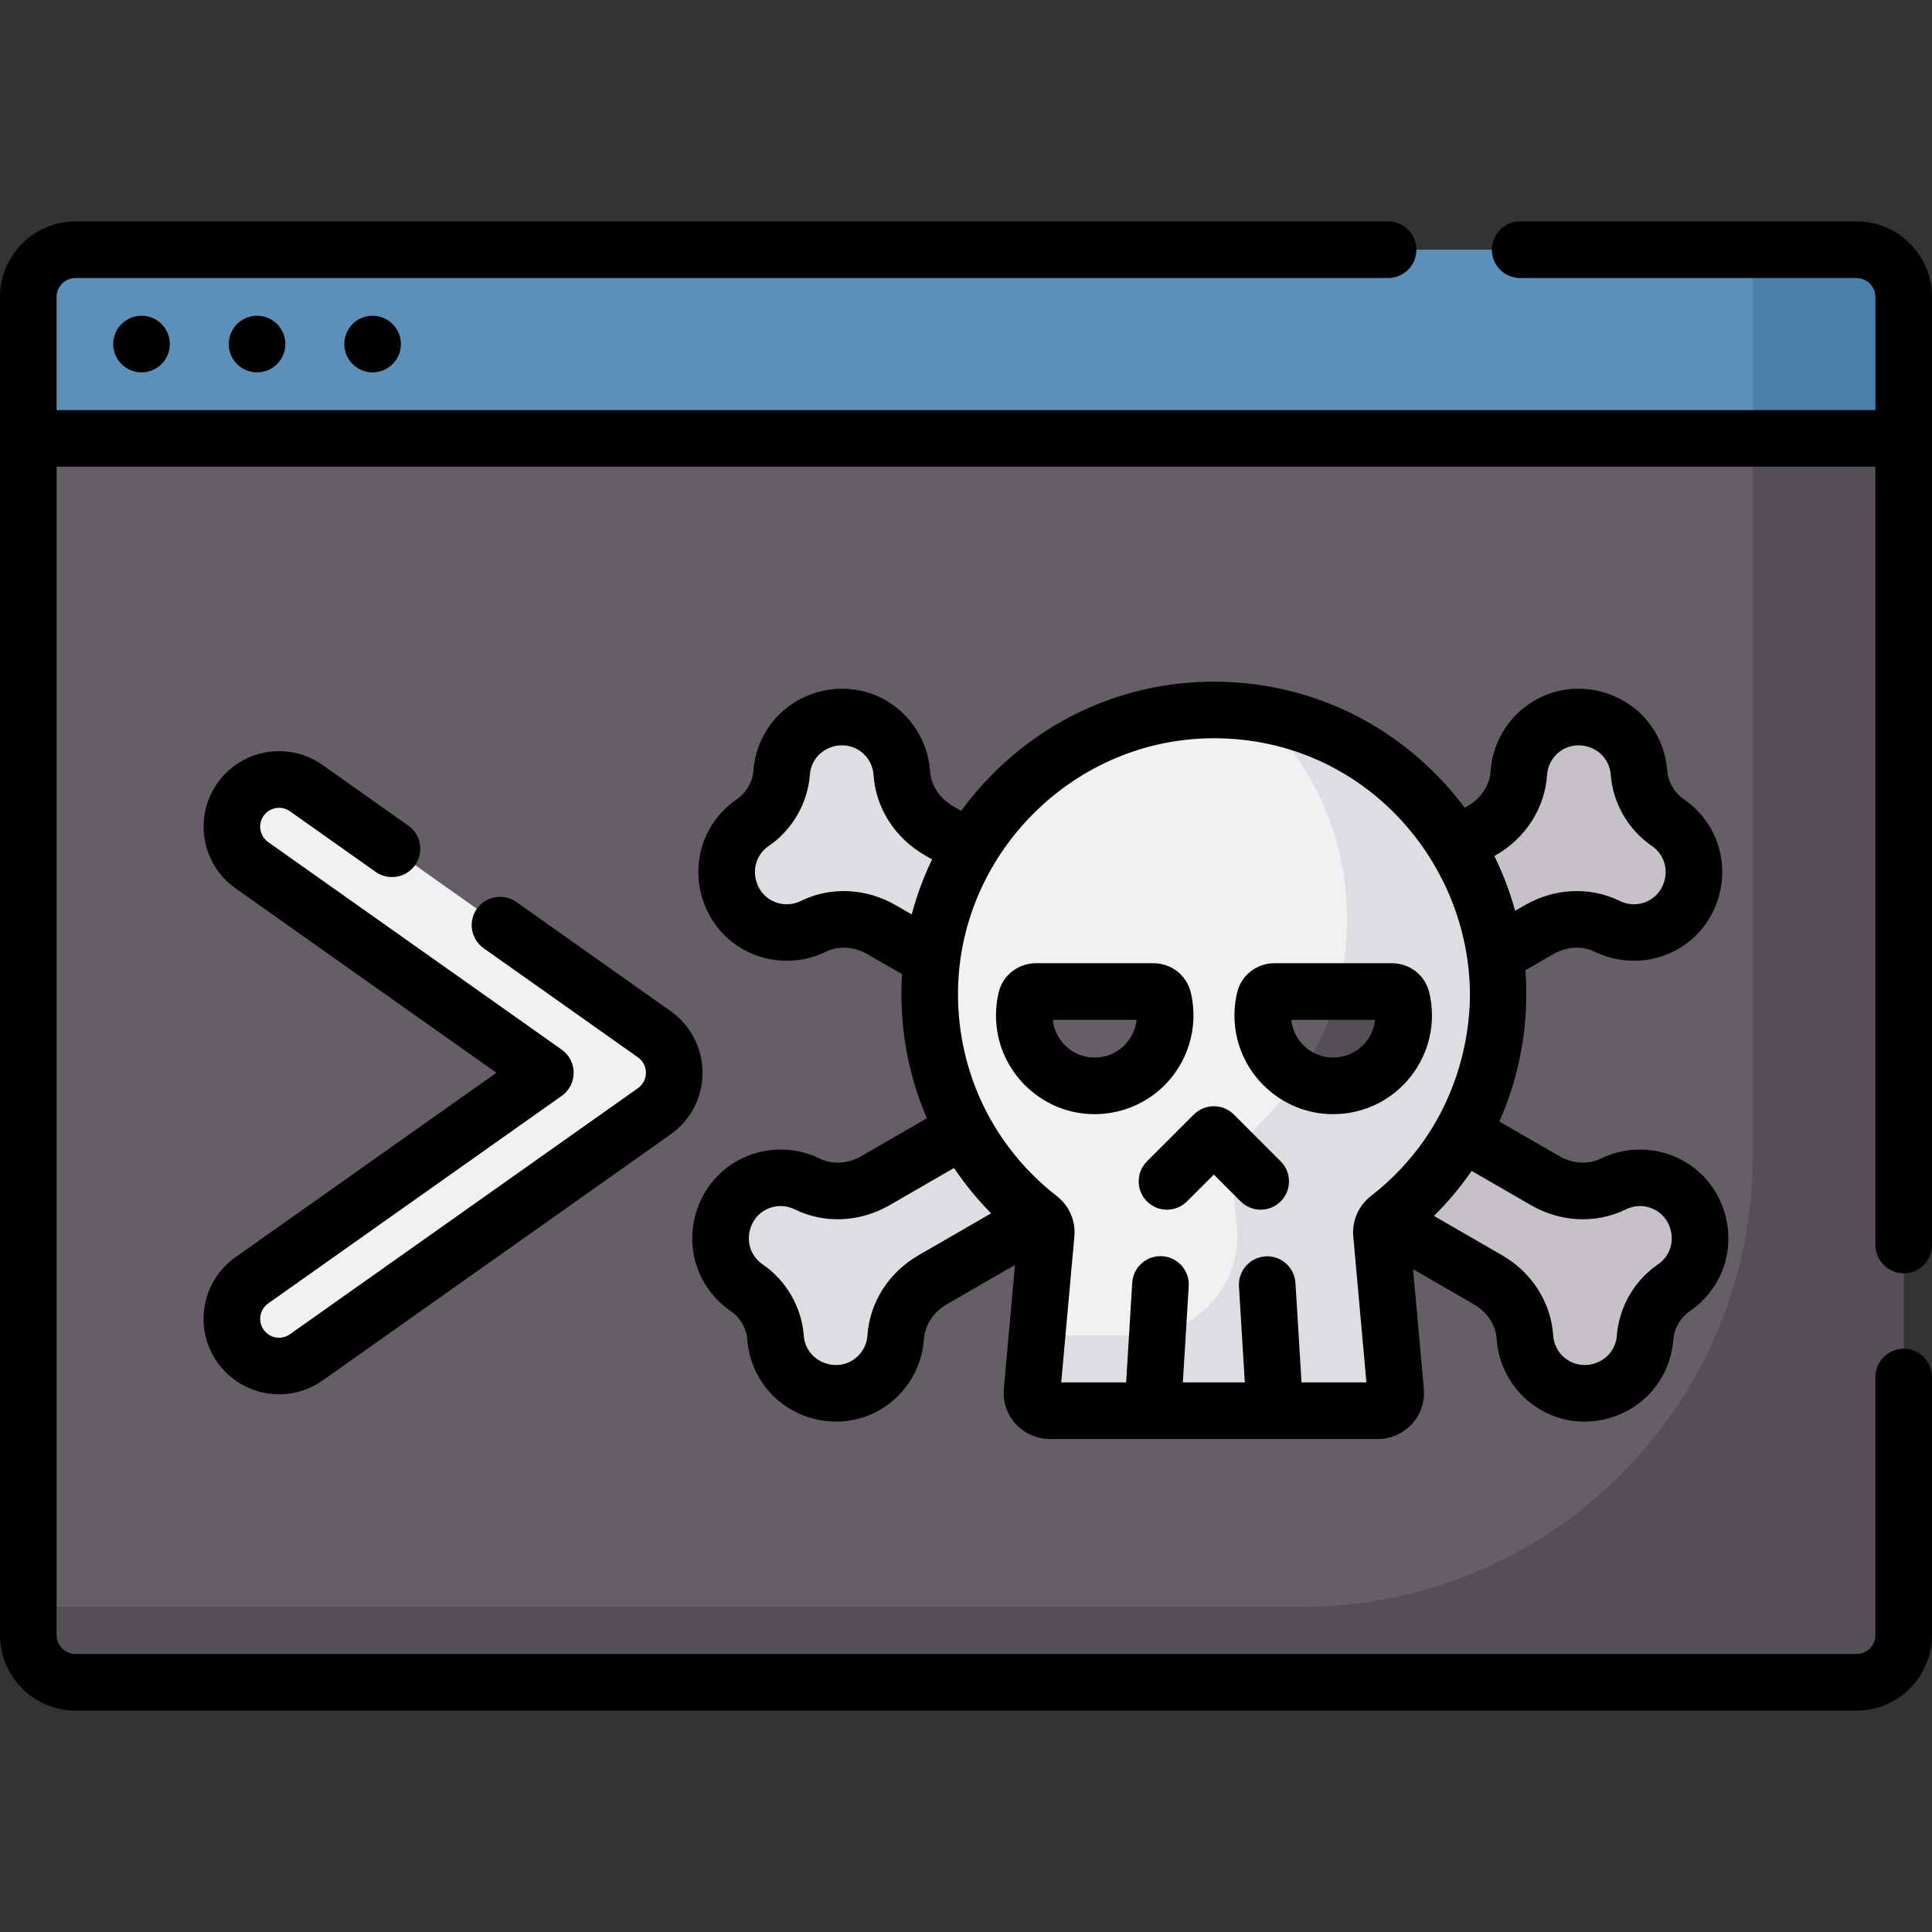 <svg id="Capa_1" enable-background="new 0 0 512 512" height="512" viewBox="0 0 512 512" width="512" xmlns="http://www.w3.org/2000/svg"><rect x="0" y="0" width="512" height="512" fill="#333333" stroke="none"/><g><path d="m504.5 78.696c0-6.913-5.604-12.518-12.518-12.518h-471.964c-6.913 0-12.518 5.604-12.518 12.518v37.482h497z" fill="#5c90b9"/><path d="m7.5 116.178v317.126c0 6.913 5.604 12.518 12.518 12.518h471.964c6.913 0 12.518-5.604 12.518-12.518v-317.126z" fill="#665e66"/><path d="m491.982 66.178h-27.482v50h40v-37.482c0-6.913-5.604-12.518-12.518-12.518z" fill="#4a80aa"/><path d="m464.5 116.178v190.145c0 65.997-53.501 119.499-119.499 119.499h-337.501v7.482c0 6.913 5.604 12.518 12.518 12.518h471.964c6.913 0 12.518-5.604 12.518-12.518v-317.126z" fill="#544f57"/><path d="m396.977 263.449c0-42.19-34.698-76.276-77.114-75.277-40.509.954-73.302 34.417-73.482 74.937-.107 24.31 11.306 45.959 29.094 59.801 1.256.977 1.916 2.536 1.773 4.121l-3.754 41.674c-.249 2.764 1.928 5.145 4.703 5.145h86.964c2.775 0 4.952-2.382 4.703-5.145l-3.754-41.673c-.143-1.583.514-3.142 1.768-4.118 17.708-13.778 29.099-35.291 29.099-59.465z" fill="#f1f1f4"/><path d="m367.878 322.913c17.708-13.777 29.1-35.29 29.1-59.464 0-37.453-27.344-68.519-63.158-74.325 14.273 13.703 23.158 32.976 23.158 54.325 0 20.947-8.553 39.896-22.358 53.546-5.507 5.445-8.234 13.101-7.539 20.814l.68 7.544c1.379 15.307-10.676 28.497-26.045 28.497h-26.882l-1.338 14.855c-.249 2.764 1.928 5.145 4.703 5.145h86.964c2.775 0 4.952-2.382 4.703-5.145l-3.754-41.673c-.145-1.584.511-3.143 1.766-4.119z" fill="#dfdde2"/><path d="m271.952 264.761c-.488 2.051-.638 4.234-.386 6.486.956 8.553 7.876 15.46 16.43 16.402 11.258 1.239 20.785-7.544 20.785-18.551 0-1.492-.175-2.944-.506-4.335-.282-1.186-1.382-1.998-2.601-1.998h-31.122c-1.218 0-2.318.811-2.6 1.996z" fill="#665e66"/><path d="m335.149 264.761c-.488 2.051-.638 4.234-.386 6.486.956 8.553 7.876 15.46 16.43 16.402 11.258 1.239 20.785-7.544 20.785-18.551 0-1.492-.175-2.944-.506-4.335-.282-1.186-1.382-1.998-2.601-1.998h-31.122c-1.218 0-2.318.811-2.6 1.996z" fill="#665e66"/><path d="m371.978 269.098c0-1.492-.175-2.944-.506-4.335-.282-1.186-1.382-1.998-2.601-1.998h-14.394c-2.163 8.173-5.666 15.801-10.259 22.635 2.113 1.187 4.474 1.973 6.976 2.248 11.257 1.239 20.784-7.543 20.784-18.55z" fill="#544f57"/><path d="m73.962 362.008c-3.921 0-7.781-1.839-10.217-5.284-3.986-5.637-2.647-13.437 2.989-17.423l77.796-55.01-77.796-55.01c-5.637-3.986-6.975-11.786-2.989-17.423 3.985-5.637 11.786-6.976 17.423-2.989l92.23 65.216c3.313 2.343 5.283 6.148 5.283 10.206s-1.97 7.863-5.283 10.206l-92.23 65.216c-2.192 1.549-4.711 2.295-7.206 2.295z" fill="#f1f1f4"/><path d="m255.47 299.342-23.459 13.544c-5.536 3.196-12.356 3.696-18.093.878-4.876-2.395-10.879-2.258-15.831.994-6.775 4.45-9.121 13.548-5.353 20.724 1.265 2.41 3.048 4.354 5.135 5.777 4.408 3.006 7.263 7.95 7.662 13.271.189 2.519.982 5.035 2.436 7.336 4.331 6.851 13.383 9.368 20.624 5.726 5.293-2.662 8.413-7.792 8.776-13.213.428-6.378 4.271-12.034 9.807-15.23l28.228-16.297c-8.153-6.361-14.962-14.363-19.932-23.51z" fill="#dfdde2"/><path d="m447.139 223.78c-1.265-2.409-3.048-4.354-5.135-5.777-4.408-3.006-7.263-7.95-7.662-13.271-.189-2.519-.982-5.035-2.436-7.336-4.331-6.851-13.383-9.369-20.624-5.726-5.293 2.662-8.413 7.792-8.777 13.213-.428 6.378-4.271 12.034-9.807 15.231l-6.834 3.945c5.329 8.665 8.953 18.492 10.403 29.012l11.594-6.694c5.536-3.196 12.356-3.696 18.093-.878 4.876 2.395 10.879 2.258 15.831-.995 6.776-4.449 9.122-13.547 5.354-20.724z" fill="#c6c1c8"/><path d="m257.089 224.904-8.297-4.79c-5.536-3.196-9.378-8.853-9.807-15.231-.364-5.42-3.484-10.55-8.777-13.213-7.241-3.642-16.293-1.125-20.624 5.726-1.454 2.3-2.247 4.817-2.436 7.336-.399 5.321-3.253 10.265-7.662 13.271-2.087 1.423-3.87 3.368-5.135 5.777-3.768 7.176-1.422 16.275 5.353 20.724 4.952 3.253 10.955 3.39 15.831.995 5.738-2.818 12.558-2.319 18.093.878l13.339 7.701c1.328-10.532 4.861-20.42 10.122-29.174z" fill="#dfdde2"/><path d="m443.402 314.758c-4.952-3.252-10.955-3.389-15.831-.994-5.737 2.818-12.557 2.319-18.093-.878l-22.042-12.726c-4.943 8.836-11.616 16.573-19.559 22.753-.234.182-.447.385-.638.604l27.076 15.633c5.536 3.196 9.378 8.853 9.807 15.23.364 5.42 3.484 10.55 8.776 13.213 7.241 3.642 16.293 1.125 20.624-5.726 1.454-2.3 2.247-4.817 2.436-7.336.399-5.321 3.253-10.265 7.662-13.271 2.087-1.423 3.87-3.368 5.135-5.777 3.768-7.177 1.422-16.275-5.353-20.725z" fill="#c6c1c8"/><circle cx="37.5" cy="91.178" r="7.5"/><circle cx="68.121" cy="91.178" r="7.5"/><circle cx="98.742" cy="91.178" r="7.5"/><path d="m20.018 453.322h471.965c11.038 0 20.018-8.98 20.018-20.018v-68.375c0-4.142-3.358-7.5-7.5-7.5s-7.5 3.358-7.5 7.5v68.375c0 2.767-2.251 5.018-5.018 5.018h-471.965c-2.767 0-5.018-2.251-5.018-5.018v-309.626h482v206.251c0 4.142 3.358 7.5 7.5 7.5s7.5-3.358 7.5-7.5v-251.233c0-11.038-8.98-20.018-20.018-20.018h-89.124c-4.142 0-7.5 3.358-7.5 7.5s3.358 7.5 7.5 7.5h89.124c2.767 0 5.018 2.251 5.018 5.018v29.982h-482v-29.982c0-2.767 2.251-5.018 5.018-5.018h347.841c4.142 0 7.5-3.358 7.5-7.5s-3.358-7.5-7.5-7.5h-347.841c-11.038 0-20.018 8.98-20.018 20.018v354.608c0 11.038 8.98 20.018 20.018 20.018z"/><path d="m326.982 295.36c-2.929-2.929-7.678-2.929-10.606 0l-12.416 12.416c-2.929 2.929-2.929 7.677 0 10.606 2.929 2.93 7.678 2.929 10.606 0l7.113-7.112 7.113 7.112c2.928 2.929 7.677 2.929 10.606 0s2.929-7.678 0-10.606z"/><path d="m315.572 263.028c-1.087-4.57-5.157-7.762-9.898-7.762h-31.122c-4.739 0-8.808 3.19-9.896 7.757v.003c-.702 2.952-.885 5.998-.543 9.054 1.436 12.847 12.468 23.182 25.95 23.182 6.439 0 12.694-2.357 17.509-6.671 7.108-6.369 10.231-16.172 8-25.563zm-26.756 17.165c-5.156-.567-9.305-4.754-9.812-9.928h22.216c-.625 5.921-5.909 10.639-12.404 9.928z"/><path d="m378.769 263.03c-1.085-4.572-5.156-7.765-9.898-7.765h-31.122c-4.739 0-8.808 3.19-9.896 7.757v.001c-.702 2.951-.885 5.997-.543 9.056 1.436 12.846 12.468 23.182 25.95 23.182 17.106.001 29.388-15.939 25.509-32.231zm-26.756 17.163c-5.156-.567-9.305-4.754-9.812-9.928h22.216c-.631 5.971-5.96 10.633-12.404 9.928z"/><path d="m54.239 346.125c-.903 5.265.298 10.567 3.382 14.928 3.743 5.294 9.852 8.455 16.341 8.455 4.15 0 8.139-1.27 11.536-3.671l92.23-65.216c5.293-3.743 8.453-9.847 8.453-16.33s-3.16-12.587-8.453-16.33l-40.895-28.917c-3.382-2.391-8.062-1.589-10.454 1.793s-1.589 8.062 1.793 10.454l40.895 28.917c1.323.936 2.113 2.461 2.113 4.082s-.79 3.146-2.113 4.083l-92.23 65.216c-1.074.76-2.157.919-2.876.919-1.651 0-3.143-.771-4.093-2.114-1.592-2.251-1.055-5.377 1.196-6.969l77.796-55.01c1.988-1.406 3.17-3.689 3.17-6.124s-1.182-4.718-3.17-6.124l-77.796-55.01c-2.251-1.592-2.788-4.718-1.195-6.97 1.593-2.253 4.707-2.793 6.969-1.195l22.714 16.062c3.382 2.393 8.062 1.59 10.454-1.793 2.392-3.382 1.589-8.062-1.793-10.454l-22.714-16.062c-4.362-3.085-9.664-4.286-14.93-3.382-5.265.903-9.863 3.803-12.947 8.165-6.367 9.004-4.222 21.509 4.783 27.876l69.136 48.887-69.136 48.887c-4.363 3.083-7.262 7.681-8.166 12.947z"/><path d="m396.639 354.882c.805 11.989 10.757 21.858 23.269 21.858 7.852 0 15.561-3.916 19.955-10.867 2.054-3.249 3.29-6.977 3.576-10.783.229-3.055 1.877-5.909 4.408-7.634 3.153-2.15 5.765-5.085 7.55-8.488 5.54-10.552 2.081-23.94-7.876-30.479-6.921-4.545-15.831-5.104-23.254-1.458-3.359 1.65-7.485 1.41-11.037-.641l-15.889-9.174c5.677-12.733 7.917-26.514 6.903-40.091l7.37-4.255c3.553-2.051 7.678-2.29 11.037-.641 7.425 3.646 16.335 3.088 23.254-1.458 9.957-6.54 13.417-19.928 7.876-30.479-1.787-3.403-4.398-6.338-7.55-8.487-2.531-1.726-4.179-4.58-4.408-7.635-.286-3.805-1.522-7.534-3.576-10.783-6.369-10.074-19.693-13.771-30.334-8.418-7.396 3.721-12.335 11.158-12.89 19.41-.25 3.733-2.521 7.187-6.073 9.238l-.781.451c-2.592-3.471-5.475-6.767-8.638-9.856-16.083-15.708-37.323-24.057-59.844-23.539-21.554.507-41.812 9.343-57.043 24.878-2.885 2.943-5.526 6.061-7.913 9.33l-2.189-1.264c-3.552-2.051-5.823-5.504-6.073-9.238-.554-8.252-5.493-15.689-12.889-19.41-10.642-5.354-23.966-1.655-30.334 8.419-2.054 3.249-3.29 6.977-3.576 10.783-.229 3.055-1.877 5.909-4.408 7.634-3.152 2.149-5.763 5.084-7.55 8.487-5.541 10.552-2.081 23.94 7.875 30.479 6.921 4.546 15.832 5.105 23.255 1.458 3.359-1.65 7.484-1.41 11.037.641l9.17 5.294c-.831 13.079 1.403 26.193 6.589 38.194l-17.375 10.031c-3.554 2.051-7.679 2.291-11.037.641-7.425-3.646-16.334-3.087-23.254 1.458-9.957 6.539-13.417 19.927-7.877 30.479 1.787 3.403 4.398 6.338 7.551 8.487 2.531 1.726 4.179 4.58 4.408 7.635.286 3.805 1.522 7.534 3.576 10.783 4.395 6.952 12.102 10.867 19.955 10.867 12.507 0 22.464-9.866 23.269-21.858.251-3.734 2.521-7.187 6.074-9.238l18.055-10.424-2.956 32.811c-.307 3.41.841 6.815 3.151 9.342s5.598 3.977 9.021 3.977h86.964c3.424 0 6.712-1.449 9.021-3.976 2.31-2.527 3.458-5.933 3.151-9.342l-2.853-31.674 16.086 9.287c3.55 2.051 5.82 5.504 6.071 9.238zm9.09-35.5c7.891 4.555 17.293 4.972 25.149 1.114 2.722-1.337 5.865-1.138 8.407.531 3.521 2.313 4.791 7.233 2.829 10.97-.657 1.252-1.572 2.284-2.719 3.066-6.268 4.273-10.348 11.341-10.916 18.906-.104 1.384-.54 2.693-1.296 3.889-2.254 3.566-7.151 4.926-10.915 3.034-2.717-1.367-4.46-3.989-4.663-7.015-.586-8.734-5.648-16.667-13.54-21.223l-18.057-10.425c3.728-3.685 7.067-7.679 9.992-11.928zm-9.28-92.774c7.892-4.556 12.954-12.49 13.54-21.223.203-3.026 1.946-5.648 4.663-7.015 3.766-1.893 8.661-.533 10.915 3.033.756 1.197 1.192 2.505 1.296 3.889.567 7.565 4.647 14.633 10.916 18.907 1.146.781 2.061 1.813 2.72 3.067 1.961 3.735.691 8.655-2.831 10.969-2.542 1.67-5.684 1.868-8.406.531-7.855-3.857-17.257-3.441-25.149 1.114l-2.586 1.493c-1.375-5.011-3.22-9.866-5.514-14.514zm-159.071 13.273c-7.892-4.557-17.295-4.973-25.15-1.114-2.722 1.338-5.865 1.138-8.407-.531-3.521-2.313-4.791-7.234-2.83-10.969.658-1.253 1.573-2.286 2.719-3.067 6.268-4.274 10.348-11.342 10.916-18.906.104-1.384.54-2.693 1.296-3.889 2.254-3.566 7.15-4.929 10.915-3.034 2.717 1.367 4.46 3.989 4.663 7.015.586 8.733 5.648 16.667 13.54 21.223l1.972 1.138c-2.257 4.68-4.062 9.56-5.393 14.583zm6.047 92.773c-7.892 4.556-12.954 12.49-13.54 21.224-.203 3.026-1.947 5.648-4.664 7.015-3.763 1.895-8.66.533-10.915-3.033-.756-1.197-1.192-2.505-1.296-3.889-.567-7.565-4.647-14.633-10.916-18.907-1.147-.782-2.062-1.813-2.72-3.067-1.961-3.735-.691-8.656 2.831-10.97 2.542-1.668 5.684-1.868 8.407-.531 7.854 3.859 17.256 3.442 25.149-1.114l17.066-9.853c2.872 4.274 6.159 8.298 9.837 12.018zm101.493 33.696-1.609-26.36c-.252-4.134-3.807-7.294-7.943-7.029-4.134.252-7.281 3.809-7.029 7.943l1.553 25.446h-16.422l1.556-25.496c.252-4.135-2.895-7.691-7.029-7.943-4.133-.264-7.69 2.894-7.943 7.029l-1.612 26.41h-17.204l3.481-38.645c.382-4.231-1.421-8.304-4.809-10.849-16.661-13.049-26.121-32.625-26.028-53.714.161-36.349 29.839-66.617 66.158-67.472 40.325-.949 69.509 32.115 69.509 68.069 0 10.92-3.342 35.397-26.254 53.238-3.353 2.611-5.025 6.627-4.656 10.728l3.481 38.646h-17.2z"/></g></svg>